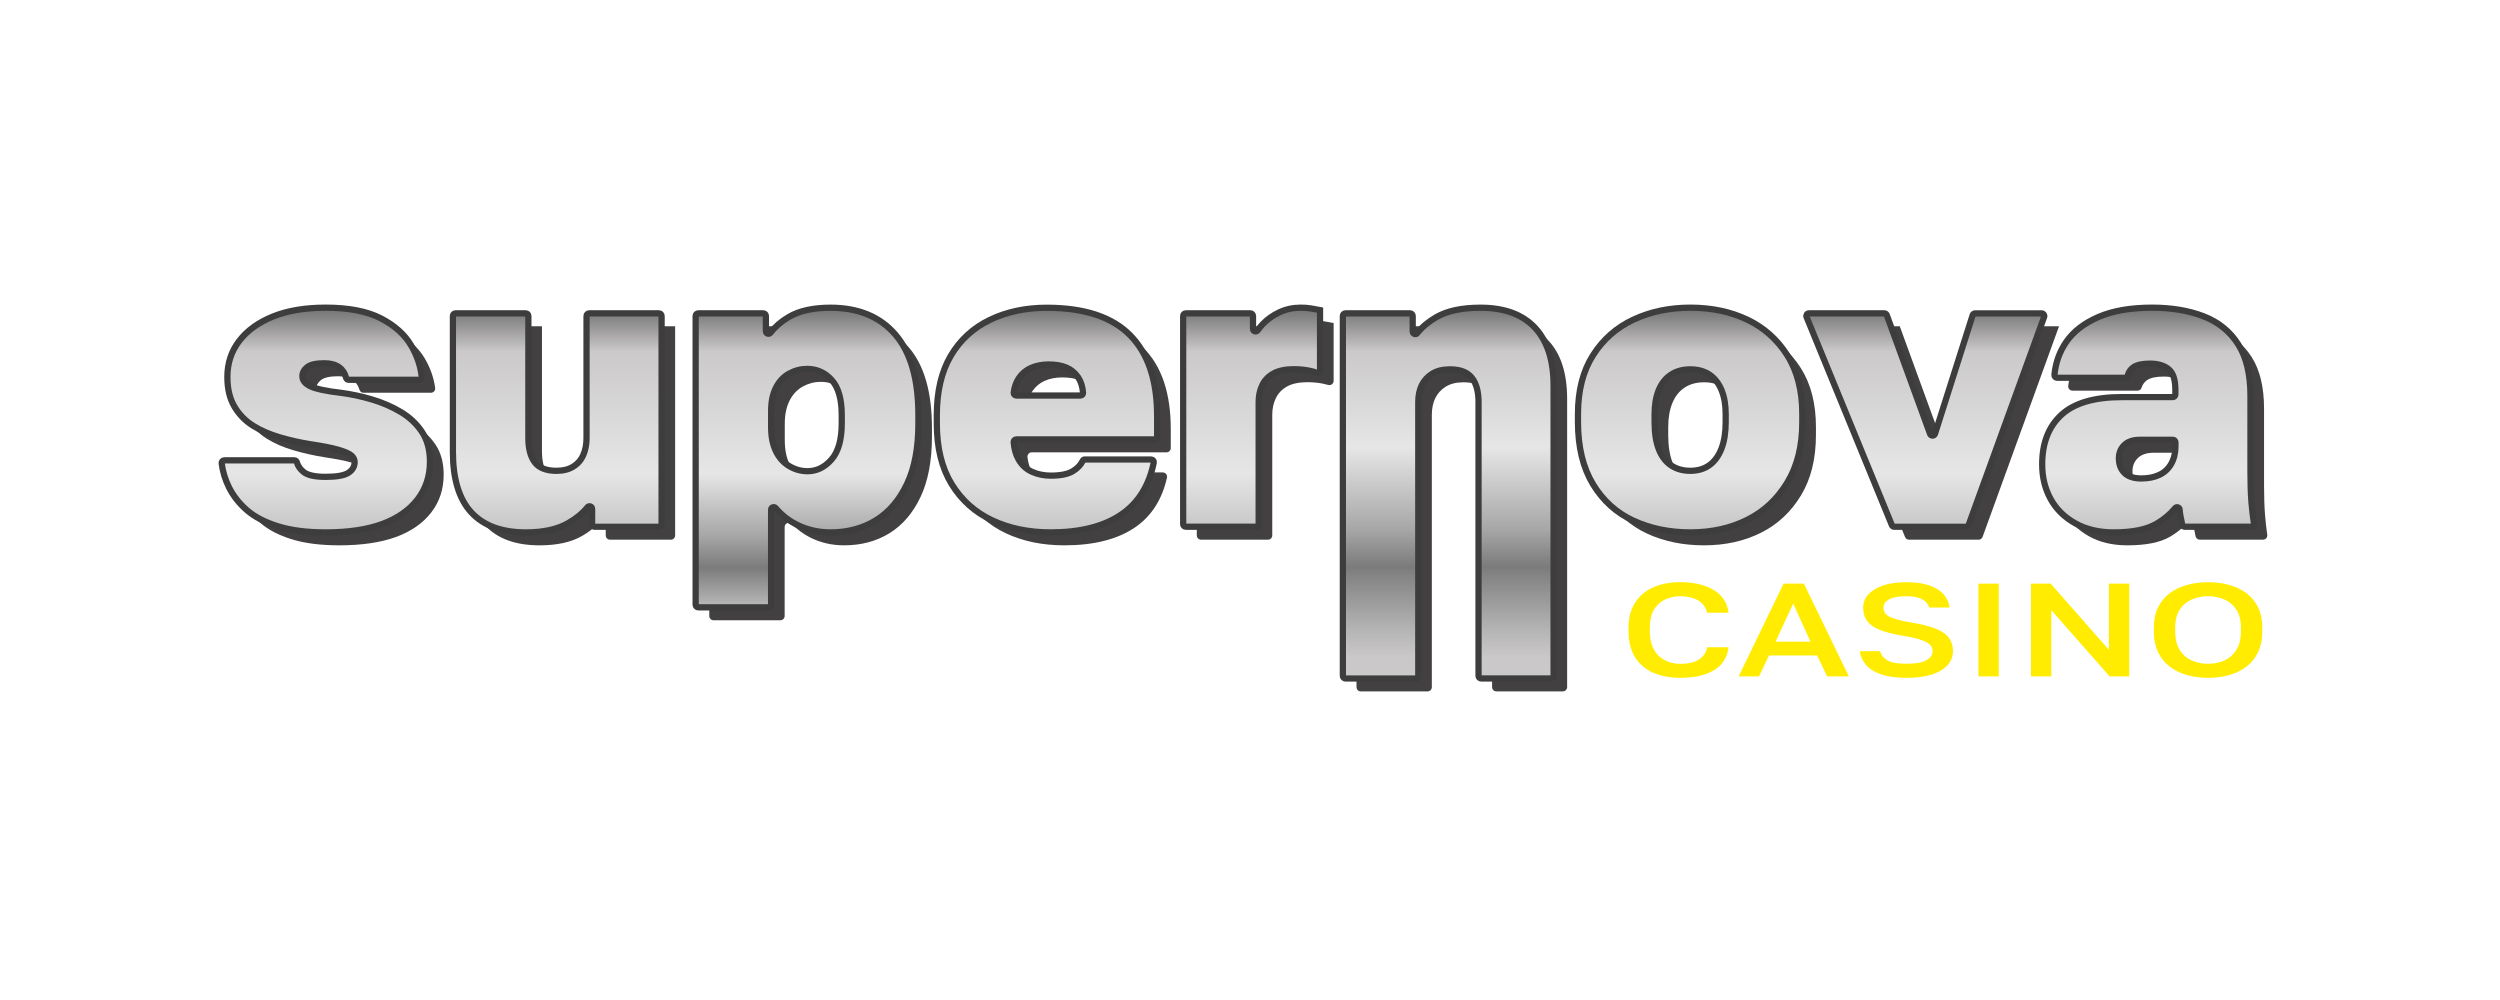 <svg width="400" height="160" viewBox="0 0 400 160" fill="none" xmlns="http://www.w3.org/2000/svg">
<path d="M54.294 87.253C51.299 87.253 48.76 86.931 46.685 86.287C44.61 85.643 42.948 84.784 41.707 83.711C40.466 82.637 39.504 81.413 38.819 80.039C38.256 78.915 37.885 77.742 37.699 76.532C37.635 76.11 37.942 75.723 38.37 75.723C40.623 75.723 47.198 75.723 49.095 75.723C49.381 75.723 49.63 75.895 49.723 76.167C49.908 76.711 50.258 77.183 50.764 77.591C51.406 78.106 52.583 78.364 54.294 78.364C56.048 78.364 57.261 78.15 57.924 77.72C58.587 77.291 58.922 76.711 58.922 75.981C58.922 75.594 58.751 75.251 58.409 74.95C58.067 74.65 57.389 74.349 56.384 74.049C55.378 73.748 53.866 73.447 51.855 73.147C50.229 72.889 48.603 72.524 46.977 72.052C45.351 71.579 43.918 70.957 42.677 70.184C41.436 69.411 40.438 68.387 39.689 67.12C38.94 65.853 38.562 64.272 38.562 62.382C38.562 60.192 39.19 58.267 40.459 56.614C41.721 54.96 43.519 53.658 45.851 52.713C48.183 51.768 50.999 51.296 54.294 51.296C57.974 51.296 60.919 51.868 63.123 53.007C65.326 54.144 66.945 55.597 67.972 57.358C68.864 58.883 69.413 60.457 69.627 62.082C69.684 62.483 69.356 62.84 68.949 62.84C66.703 62.84 60.078 62.84 58.159 62.84C57.867 62.84 57.603 62.661 57.525 62.382C57.318 61.709 56.976 61.194 56.483 60.843C55.884 60.414 55.093 60.199 54.109 60.199C52.782 60.199 51.862 60.407 51.349 60.815C50.835 61.223 50.579 61.709 50.579 62.268C50.579 62.955 51.028 63.506 51.926 63.914C52.825 64.322 54.408 64.658 56.676 64.916C58.345 65.131 60.014 65.489 61.682 65.982C63.351 66.476 64.891 67.142 66.303 67.979C67.715 68.817 68.849 69.883 69.705 71.171C70.561 72.46 70.989 74.049 70.989 75.938C70.989 78.257 70.326 80.275 68.999 81.993C67.673 83.711 65.79 85.02 63.351 85.922C60.905 86.802 57.888 87.253 54.294 87.253Z" fill="#424041"/>
<path d="M86.328 87.254C82.477 87.254 79.568 86.187 77.599 84.061C75.631 81.936 74.647 78.701 74.647 74.364V52.205H86.713V72.181C86.713 73.855 87.056 75.144 87.74 76.046C88.425 76.947 89.58 77.398 91.206 77.398C92.276 77.398 93.174 77.176 93.902 76.718C94.629 76.267 95.164 75.645 95.506 74.85C95.849 74.056 96.02 73.168 96.02 72.174V52.205H108.022V85.665C108.022 86.044 107.715 86.352 107.337 86.352H97.603C97.225 86.352 96.918 86.044 96.918 85.665V84.212C96.918 83.596 96.169 83.281 95.749 83.732C95.036 84.491 94.151 85.171 93.096 85.772C91.37 86.76 89.109 87.254 86.328 87.254Z" fill="#424041"/>
<path d="M113.485 98.555V52.205H124.717V54.309C124.717 54.932 125.48 55.24 125.893 54.774C126.564 54.03 127.391 53.364 128.375 52.785C130.044 51.797 132.269 51.303 135.05 51.303C139.5 51.303 142.959 52.735 145.419 55.59C147.88 58.446 149.113 62.755 149.113 68.509V69.797C149.113 73.705 148.507 76.947 147.28 79.524C146.061 82.1 144.399 84.033 142.303 85.321C140.206 86.609 137.789 87.254 135.05 87.254C133.125 87.254 131.335 86.846 129.687 86.03C128.575 85.479 127.591 84.756 126.721 83.854C126.293 83.41 125.544 83.704 125.544 84.326V98.555C125.544 98.934 125.237 99.242 124.859 99.242H114.155C113.792 99.242 113.485 98.934 113.485 98.555ZM131.399 77.463C132.854 77.463 134.13 76.84 135.221 75.595C136.312 74.349 136.862 72.417 136.862 69.797V68.509C136.862 65.932 136.327 64.05 135.257 62.869C134.187 61.688 132.882 61.094 131.342 61.094C130.315 61.094 129.352 61.345 128.454 61.839C127.555 62.332 126.849 63.084 126.336 64.093C125.822 65.102 125.565 66.34 125.565 67.8V70.441C125.565 71.944 125.822 73.225 126.336 74.278C126.849 75.33 127.562 76.124 128.489 76.661C129.395 77.198 130.372 77.463 131.399 77.463Z" fill="#424041"/>
<path d="M170.301 87.254C166.792 87.254 163.668 86.61 160.93 85.321C158.191 84.033 156.031 82.101 154.448 79.524C152.864 76.947 152.073 73.705 152.073 69.797V68.509C152.073 64.687 152.822 61.51 154.319 58.976C155.817 56.442 157.906 54.531 160.58 53.243C163.255 51.955 166.286 51.31 169.666 51.31C175.656 51.31 180.099 52.771 182.987 55.691C185.876 58.611 187.323 62.927 187.323 68.638V71.687C187.323 72.066 187.017 72.374 186.639 72.374H165.073C164.66 72.374 164.346 72.746 164.396 73.154C164.51 74.106 164.767 74.929 165.173 75.623C165.687 76.504 166.393 77.148 167.291 77.556C168.19 77.964 169.195 78.171 170.308 78.171C171.891 78.171 173.082 77.928 173.873 77.427C174.529 77.019 175.022 76.525 175.342 75.945C175.457 75.738 175.663 75.588 175.906 75.588H186.047C186.475 75.588 186.81 75.988 186.717 76.411C185.94 79.91 184.25 82.559 181.647 84.355C178.83 86.287 175.05 87.254 170.301 87.254ZM169.98 60.386C168.91 60.386 167.969 60.572 167.156 60.93C166.343 61.295 165.687 61.846 165.194 62.576C164.824 63.12 164.574 63.771 164.431 64.53C164.353 64.952 164.681 65.346 165.109 65.346H174.751C175.164 65.346 175.485 64.974 175.428 64.558C175.314 63.714 175.071 63.013 174.694 62.447C174.201 61.717 173.567 61.187 172.797 60.865C172.033 60.55 171.092 60.386 169.98 60.386Z" fill="#424041"/>
<path d="M191.488 85.672V52.205H202.656V53.887C202.656 54.517 203.447 54.825 203.846 54.338C203.953 54.209 204.075 54.073 204.196 53.944C204.923 53.172 205.815 52.542 206.863 52.041C207.911 51.547 209.052 51.296 210.3 51.296C210.899 51.296 211.456 51.339 211.969 51.425C212.483 51.511 212.953 51.597 213.381 51.683V60.944C213.381 61.409 212.925 61.724 212.483 61.588C212.233 61.51 211.962 61.445 211.648 61.381C210.878 61.23 210.065 61.152 209.209 61.152C207.84 61.152 206.749 61.381 205.936 61.832C205.123 62.283 204.524 62.905 204.139 63.7C203.754 64.494 203.561 65.389 203.561 66.376V85.665C203.561 86.044 203.255 86.352 202.877 86.352H192.172C191.794 86.352 191.488 86.044 191.488 85.672Z" fill="#424041"/>
<path d="M217.04 109.927V52.205H228.207V54.367C228.207 54.982 228.963 55.297 229.377 54.846C230.09 54.073 230.974 53.386 232.023 52.785C233.756 51.797 236.102 51.303 239.054 51.303C242.862 51.303 245.765 52.37 247.754 54.495C249.744 56.621 250.742 59.727 250.742 63.807V109.935C250.742 110.314 250.436 110.622 250.058 110.622H239.418C239.04 110.622 238.733 110.314 238.733 109.935V66.383C238.733 64.709 238.377 63.42 237.671 62.519C236.965 61.617 235.802 61.166 234.169 61.166C233.014 61.166 232.058 61.402 231.309 61.874C230.561 62.347 230.004 62.962 229.641 63.714C229.277 64.465 229.092 65.36 229.092 66.391V109.942C229.092 110.321 228.785 110.629 228.407 110.629H217.703C217.339 110.614 217.04 110.307 217.04 109.927Z" fill="#424041"/>
<path d="M272.636 87.254C269.298 87.254 266.268 86.631 263.551 85.386C260.833 84.141 258.673 82.194 257.068 79.553C255.464 76.912 254.658 73.591 254.658 69.597V68.309C254.658 64.573 255.456 61.438 257.068 58.904C258.673 56.371 260.833 54.467 263.551 53.2C266.268 51.933 269.298 51.296 272.636 51.296C276.016 51.296 279.047 51.933 281.721 53.2C284.396 54.467 286.535 56.371 288.14 58.904C289.744 61.438 290.55 64.573 290.55 68.309V69.597C290.55 73.419 289.751 76.654 288.14 79.295C286.535 81.936 284.396 83.926 281.721 85.257C279.04 86.588 276.016 87.254 272.636 87.254ZM272.636 77.398C273.834 77.398 274.854 77.098 275.688 76.497C276.523 75.895 277.164 75.015 277.614 73.856C278.063 72.696 278.291 71.279 278.291 69.604V68.316C278.291 66.813 278.063 65.525 277.614 64.451C277.164 63.378 276.523 62.562 275.688 62.004C274.854 61.445 273.834 61.166 272.636 61.166C271.438 61.166 270.411 61.445 269.555 62.004C268.699 62.562 268.043 63.378 267.594 64.451C267.145 65.525 266.917 66.813 266.917 68.316V69.604C266.917 71.365 267.145 72.818 267.594 73.956C268.043 75.094 268.692 75.953 269.555 76.532C270.418 77.112 271.438 77.398 272.636 77.398Z" fill="#424041"/>
<path d="M304.812 85.93L290.992 52.205H303.964L310.724 70.749C310.945 71.365 311.822 71.343 312.015 70.721L317.891 52.205H329.444L317.214 85.901C317.114 86.173 316.857 86.352 316.572 86.352H305.44C305.169 86.352 304.919 86.187 304.812 85.93Z" fill="#424041"/>
<path d="M340.362 87.254C338.009 87.254 335.962 86.767 334.229 85.801C332.496 84.835 331.177 83.539 330.278 81.9C329.38 80.268 328.931 78.422 328.931 76.361C328.931 72.968 329.958 70.327 332.011 68.438C334.065 66.548 337.296 65.603 341.703 65.603H349.555C349.933 65.603 350.239 65.296 350.239 64.916V64.444C350.239 62.812 349.876 61.703 349.148 61.123C348.421 60.543 347.437 60.25 346.196 60.25C344.998 60.25 344.121 60.436 343.564 60.801C343.122 61.087 342.823 61.502 342.644 62.046C342.559 62.325 342.295 62.504 342.002 62.504H331.598C331.198 62.504 330.87 62.154 330.913 61.753C331.134 59.906 331.755 58.246 332.774 56.764C333.93 55.09 335.656 53.758 337.945 52.771C340.234 51.783 343.086 51.289 346.517 51.289C349.64 51.289 352.393 51.754 354.768 52.678C357.142 53.601 358.982 55.097 360.287 57.158C361.592 59.219 362.248 61.968 362.248 65.403V77.642C362.248 79.445 362.298 81.027 362.405 82.38C362.491 83.46 362.612 84.52 362.762 85.558C362.826 85.973 362.512 86.345 362.092 86.345H351.958C351.63 86.345 351.352 86.109 351.288 85.794C351.202 85.364 351.124 84.956 351.045 84.577C351.024 84.462 351.002 84.341 350.981 84.212C350.902 83.632 350.204 83.396 349.804 83.825C349.091 84.598 348.228 85.278 347.223 85.865C345.647 86.796 343.357 87.254 340.362 87.254ZM344.791 78.622C345.903 78.622 346.866 78.429 347.679 78.043C348.492 77.656 349.127 77.069 349.576 76.267C350.025 75.473 350.246 74.535 350.246 73.462V73.126C350.246 72.746 349.94 72.438 349.562 72.438H344.598C343.486 72.438 342.644 72.718 342.067 73.276C341.489 73.834 341.197 74.543 341.197 75.401C341.197 76.389 341.496 77.176 342.095 77.756C342.694 78.336 343.593 78.622 344.791 78.622Z" fill="#424041"/>
<path d="M52.112 85.186C49.117 85.186 46.578 84.863 44.503 84.219C42.428 83.575 40.766 82.716 39.525 81.643C38.285 80.569 37.322 79.345 36.637 77.971C36.024 76.74 35.632 75.452 35.468 74.121C35.439 73.877 35.632 73.655 35.881 73.655C37.842 73.655 45.452 73.655 47.106 73.655C47.299 73.655 47.448 73.791 47.498 73.97C47.669 74.564 48.033 75.08 48.582 75.523C49.224 76.039 50.401 76.296 52.112 76.296C53.867 76.296 55.079 76.082 55.742 75.652C56.405 75.223 56.741 74.643 56.741 73.913C56.741 73.526 56.569 73.183 56.227 72.882C55.885 72.582 55.207 72.281 54.202 71.981C53.196 71.68 51.684 71.379 49.673 71.079C48.047 70.821 46.422 70.456 44.795 69.984C43.169 69.511 41.736 68.889 40.495 68.116C39.254 67.343 38.256 66.319 37.507 65.052C36.758 63.786 36.38 62.211 36.38 60.314C36.38 58.124 37.008 56.199 38.277 54.546C39.54 52.892 41.337 51.59 43.669 50.645C46.001 49.7 48.818 49.228 52.112 49.228C55.792 49.228 58.737 49.801 60.941 50.939C63.145 52.077 64.763 53.529 65.79 55.29C66.732 56.908 67.302 58.582 67.48 60.307C67.509 60.551 67.309 60.765 67.06 60.765H55.771C55.578 60.765 55.421 60.629 55.371 60.443C55.172 59.706 54.815 59.141 54.287 58.769C53.688 58.339 52.897 58.124 51.913 58.124C50.586 58.124 49.666 58.332 49.153 58.74C48.639 59.148 48.383 59.635 48.383 60.193C48.383 60.88 48.832 61.431 49.73 61.839C50.629 62.247 52.212 62.583 54.48 62.841C56.149 63.056 57.817 63.413 59.486 63.907C61.155 64.401 62.695 65.067 64.107 65.904C65.519 66.742 66.653 67.808 67.509 69.096C68.365 70.385 68.793 71.973 68.793 73.863C68.793 76.182 68.129 78.2 66.803 79.918C65.477 81.636 63.594 82.945 61.155 83.847C58.723 84.735 55.706 85.186 52.112 85.186Z" fill="url(#paint0_linear_1830_4467)" stroke="#3D3D3D" stroke-miterlimit="10"/>
<path d="M84.147 85.186C80.296 85.186 77.386 84.119 75.418 81.994C73.45 79.868 72.465 76.633 72.465 72.296V50.552C72.465 50.323 72.651 50.137 72.879 50.137H84.125C84.353 50.137 84.539 50.323 84.539 50.552V70.113C84.539 71.788 84.881 73.076 85.566 73.978C86.25 74.879 87.406 75.33 89.031 75.33C90.101 75.33 91 75.109 91.727 74.65C92.455 74.2 92.99 73.577 93.332 72.782C93.674 71.988 93.845 71.1 93.845 70.106V50.552C93.845 50.323 94.031 50.137 94.259 50.137H105.441C105.669 50.137 105.854 50.323 105.854 50.552V83.869C105.854 84.098 105.669 84.284 105.441 84.284H95.15C94.922 84.284 94.737 84.098 94.737 83.869V81.421C94.737 81.035 94.252 80.856 94.009 81.149C93.232 82.115 92.198 82.967 90.914 83.697C89.188 84.692 86.928 85.186 84.147 85.186Z" fill="url(#paint1_linear_1830_4467)" stroke="#3D3D3D" stroke-miterlimit="10"/>
<path d="M111.303 96.759V50.552C111.303 50.323 111.488 50.137 111.716 50.137H122.128C122.356 50.137 122.542 50.323 122.542 50.552V52.986C122.542 53.379 123.034 53.551 123.276 53.243C124.018 52.277 124.988 51.433 126.207 50.717C127.876 49.729 130.101 49.235 132.882 49.235C137.332 49.235 140.791 50.667 143.251 53.523C145.712 56.378 146.945 60.687 146.945 66.441V67.729C146.945 71.637 146.339 74.879 145.113 77.456C143.893 80.032 142.232 81.965 140.135 83.253C138.038 84.541 135.621 85.186 132.882 85.186C130.957 85.186 129.167 84.778 127.519 83.962C126.214 83.318 125.073 82.423 124.104 81.292C123.854 80.999 123.376 81.171 123.376 81.557V96.759C123.376 96.988 123.191 97.174 122.963 97.174H111.716C111.488 97.174 111.303 96.988 111.303 96.759ZM129.217 75.395C130.672 75.395 131.948 74.772 133.039 73.527C134.13 72.281 134.679 70.349 134.679 67.729V66.441C134.679 63.864 134.145 61.982 133.075 60.801C132.005 59.62 130.7 59.026 129.16 59.026C128.133 59.026 127.17 59.277 126.272 59.771C125.373 60.264 124.667 61.016 124.153 62.025C123.64 63.034 123.383 64.272 123.383 65.733V68.374C123.383 69.876 123.64 71.158 124.153 72.21C124.667 73.262 125.38 74.056 126.307 74.593C127.213 75.13 128.19 75.395 129.217 75.395Z" fill="url(#paint2_linear_1830_4467)" stroke="#3D3D3D" stroke-miterlimit="10"/>
<path d="M168.118 85.185C164.61 85.185 161.486 84.541 158.748 83.253C156.009 81.965 153.849 80.032 152.265 77.456C150.682 74.879 149.891 71.637 149.891 67.729V66.441C149.891 62.619 150.639 59.441 152.137 56.907C153.635 54.374 155.724 52.463 158.398 51.175C161.073 49.886 164.103 49.242 167.484 49.242C173.474 49.242 177.917 50.702 180.805 53.622C183.693 56.542 185.141 60.858 185.141 66.57V69.891C185.141 70.12 184.956 70.306 184.727 70.306H162.599C162.363 70.306 162.164 70.513 162.185 70.749C162.271 71.844 162.542 72.782 162.998 73.555C163.512 74.435 164.218 75.079 165.116 75.487C166.015 75.895 167.02 76.103 168.133 76.103C169.716 76.103 170.907 75.86 171.698 75.359C172.419 74.915 172.932 74.364 173.246 73.72C173.303 73.598 173.417 73.519 173.553 73.519H184.193C184.456 73.519 184.656 73.763 184.599 74.02C183.857 77.677 182.146 80.433 179.464 82.287C176.648 84.219 172.868 85.185 168.118 85.185ZM167.798 58.317C166.728 58.317 165.786 58.504 164.973 58.861C164.161 59.226 163.504 59.778 163.012 60.508C162.592 61.137 162.313 61.903 162.192 62.819C162.157 63.063 162.356 63.285 162.606 63.285H172.875C173.118 63.285 173.31 63.077 173.289 62.841C173.203 61.846 172.939 61.023 172.511 60.386C172.019 59.656 171.385 59.126 170.614 58.804C169.851 58.482 168.91 58.317 167.798 58.317Z" fill="url(#paint3_linear_1830_4467)" stroke="#3D3D3D" stroke-miterlimit="10"/>
<path d="M189.306 83.869V50.552C189.306 50.323 189.491 50.137 189.719 50.137H200.067C200.295 50.137 200.481 50.323 200.481 50.552V52.613C200.481 53.029 201.008 53.179 201.244 52.835C201.465 52.506 201.729 52.191 202.021 51.876C202.748 51.103 203.64 50.473 204.688 49.972C205.736 49.478 206.877 49.228 208.125 49.228C208.724 49.228 209.281 49.271 209.794 49.357C210.308 49.443 210.778 49.529 211.206 49.614V59.277C211.206 59.563 210.914 59.742 210.65 59.635C210.329 59.506 209.937 59.398 209.473 59.305C208.703 59.155 207.89 59.076 207.034 59.076C205.665 59.076 204.574 59.305 203.761 59.756C202.948 60.207 202.349 60.83 201.964 61.624C201.579 62.419 201.386 63.313 201.386 64.301V83.861C201.386 84.091 201.201 84.277 200.973 84.277H189.726C189.491 84.284 189.306 84.098 189.306 83.869Z" fill="url(#paint4_linear_1830_4467)" stroke="#3D3D3D" stroke-miterlimit="10"/>
<path d="M214.857 108.131V50.552C214.857 50.323 215.043 50.137 215.271 50.137H225.619C225.847 50.137 226.032 50.323 226.032 50.552V53.036C226.032 53.422 226.524 53.608 226.76 53.301C227.537 52.313 228.571 51.454 229.855 50.717C231.588 49.729 233.934 49.235 236.886 49.235C240.694 49.235 243.597 50.302 245.587 52.427C247.576 54.553 248.575 57.659 248.575 61.739V108.139C248.575 108.368 248.389 108.554 248.161 108.554H236.979C236.751 108.554 236.565 108.368 236.565 108.139V64.315C236.565 62.641 236.209 61.352 235.503 60.451C234.797 59.549 233.634 59.098 232.001 59.098C230.846 59.098 229.89 59.334 229.142 59.806C228.393 60.279 227.837 60.894 227.473 61.646C227.109 62.397 226.924 63.292 226.924 64.323V108.146C226.924 108.375 226.738 108.561 226.51 108.561H215.264C215.043 108.547 214.857 108.36 214.857 108.131Z" fill="url(#paint5_linear_1830_4467)" stroke="#3D3D3D" stroke-miterlimit="10"/>
<path d="M270.454 85.186C267.116 85.186 264.085 84.563 261.368 83.317C258.651 82.072 256.491 80.125 254.886 77.484C253.281 74.843 252.476 71.522 252.476 67.529V66.241C252.476 62.505 253.274 59.37 254.886 56.836C256.491 54.302 258.651 52.399 261.368 51.132C264.085 49.865 267.116 49.228 270.454 49.228C273.834 49.228 276.865 49.865 279.539 51.132C282.213 52.399 284.353 54.302 285.957 56.836C287.562 59.37 288.368 62.505 288.368 66.241V67.529C288.368 71.351 287.569 74.586 285.957 77.227C284.353 79.868 282.213 81.857 279.539 83.189C276.858 84.52 273.834 85.186 270.454 85.186ZM270.454 75.33C271.652 75.33 272.672 75.029 273.506 74.428C274.34 73.827 274.982 72.947 275.432 71.787C275.881 70.628 276.109 69.211 276.109 67.536V66.248C276.109 64.745 275.881 63.456 275.432 62.383C274.982 61.309 274.34 60.493 273.506 59.935C272.672 59.377 271.652 59.098 270.454 59.098C269.256 59.098 268.229 59.377 267.373 59.935C266.517 60.493 265.861 61.309 265.412 62.383C264.963 63.456 264.734 64.745 264.734 66.248V67.536C264.734 69.297 264.963 70.75 265.412 71.888C265.861 73.025 266.51 73.884 267.373 74.464C268.236 75.044 269.256 75.33 270.454 75.33Z" fill="url(#paint6_linear_1830_4467)" stroke="#3D3D3D" stroke-miterlimit="10"/>
<path d="M302.702 84.026L289.045 50.71C288.931 50.438 289.131 50.137 289.43 50.137H301.497C301.668 50.137 301.825 50.245 301.882 50.409L308.813 69.426C308.949 69.798 309.477 69.784 309.598 69.411L315.624 50.431C315.681 50.259 315.838 50.144 316.016 50.144H326.678C326.963 50.144 327.162 50.431 327.063 50.703L314.975 84.012C314.918 84.177 314.761 84.284 314.59 84.284H303.087C302.916 84.284 302.766 84.184 302.702 84.026Z" fill="url(#paint7_linear_1830_4467)" stroke="#3D3D3D" stroke-miterlimit="10"/>
<path d="M338.181 85.186C335.827 85.186 333.781 84.699 332.048 83.733C330.315 82.766 328.995 81.471 328.097 79.832C327.198 78.2 326.749 76.354 326.749 74.292C326.749 70.9 327.776 68.259 329.83 66.369C331.884 64.48 335.114 63.535 339.521 63.535H347.644C347.872 63.535 348.058 63.349 348.058 63.12V62.376C348.058 60.744 347.694 59.635 346.967 59.055C346.239 58.475 345.255 58.182 344.014 58.182C342.816 58.182 341.939 58.368 341.383 58.733C340.905 59.048 340.591 59.506 340.427 60.114C340.377 60.3 340.22 60.443 340.028 60.443H329.131C328.888 60.443 328.689 60.229 328.71 59.985C328.896 58.024 329.53 56.264 330.6 54.703C331.755 53.029 333.481 51.697 335.77 50.71C338.059 49.722 340.912 49.228 344.342 49.228C347.466 49.228 350.218 49.693 352.593 50.617C354.968 51.54 356.808 53.036 358.113 55.097C359.418 57.158 360.074 59.907 360.074 63.342V75.581C360.074 77.384 360.124 78.966 360.231 80.319C360.324 81.507 360.459 82.666 360.637 83.804C360.673 84.055 360.488 84.277 360.231 84.277H349.555C349.356 84.277 349.184 84.133 349.149 83.94C349.049 83.425 348.949 82.945 348.863 82.509C348.806 82.237 348.771 81.915 348.742 81.543C348.714 81.163 348.25 81.02 348.015 81.314C347.23 82.273 346.246 83.096 345.048 83.797C343.465 84.728 341.176 85.186 338.181 85.186ZM342.616 76.554C343.729 76.554 344.692 76.361 345.505 75.974C346.318 75.588 346.952 75.001 347.402 74.199C347.851 73.405 348.072 72.467 348.072 71.394V70.778C348.072 70.549 347.886 70.363 347.658 70.363H342.424C341.311 70.363 340.47 70.642 339.892 71.201C339.315 71.759 339.022 72.467 339.022 73.326C339.022 74.314 339.322 75.101 339.921 75.681C340.513 76.261 341.411 76.554 342.616 76.554Z" fill="url(#paint8_linear_1830_4467)" stroke="#3D3D3D" stroke-miterlimit="10"/>
<path d="M268.828 108.453C267.273 108.453 265.875 108.196 264.627 107.68C263.379 107.165 262.388 106.349 261.661 105.24C260.933 104.13 260.562 102.685 260.562 100.902V100.48C260.562 99.192 260.776 98.09 261.211 97.159C261.646 96.236 262.238 95.47 262.987 94.883C263.736 94.296 264.613 93.853 265.619 93.566C266.624 93.287 267.694 93.144 268.828 93.144C269.876 93.144 270.853 93.244 271.759 93.452C272.664 93.659 273.456 93.967 274.148 94.375C274.832 94.783 275.389 95.291 275.802 95.9C276.216 96.508 276.473 97.224 276.558 98.04H273.142C272.907 97.123 272.408 96.451 271.638 96.028C270.867 95.606 269.933 95.391 268.828 95.391C268.029 95.391 267.266 95.549 266.524 95.871C265.783 96.186 265.169 96.716 264.692 97.453C264.214 98.19 263.971 99.199 263.971 100.487V100.91C263.971 101.926 264.114 102.778 264.406 103.465C264.699 104.152 265.077 104.689 265.562 105.089C266.039 105.483 266.567 105.769 267.138 105.948C267.708 106.127 268.272 106.213 268.835 106.213C270.14 106.213 271.145 105.977 271.859 105.504C272.572 105.032 273 104.381 273.149 103.565H276.565C276.458 104.438 276.187 105.19 275.767 105.812C275.339 106.435 274.782 106.943 274.084 107.329C273.385 107.716 272.6 108.002 271.709 108.188C270.817 108.367 269.862 108.453 268.828 108.453Z" fill="#FFEC00"/>
<path d="M278.184 108.224L285.373 93.38H288.624L295.813 108.224H292.34L290.742 104.875H283.041L281.443 108.224H278.184ZM284.096 102.67H289.68L286.913 96.565L284.096 102.67Z" fill="#FFEC00"/>
<path d="M305.027 108.453C303.401 108.453 302.053 108.267 300.983 107.902C299.914 107.537 299.108 107.029 298.559 106.385C298.01 105.741 297.674 105.011 297.567 104.188H300.819C300.962 104.767 301.333 105.247 301.932 105.626C302.531 106.006 303.558 106.199 305.02 106.199C306.539 106.199 307.616 106.006 308.257 105.619C308.899 105.233 309.22 104.753 309.22 104.188C309.22 103.722 309.042 103.343 308.678 103.043C308.314 102.742 307.758 102.491 307.009 102.27C306.261 102.048 305.305 101.847 304.15 101.668C302.845 101.439 301.746 101.16 300.841 100.81C299.935 100.466 299.258 100.001 298.794 99.421C298.33 98.841 298.102 98.097 298.102 97.195C298.102 96.444 298.366 95.764 298.887 95.162C299.414 94.554 300.185 94.067 301.204 93.703C302.224 93.338 303.494 93.151 305.013 93.151C306.496 93.151 307.73 93.323 308.714 93.674C309.698 94.017 310.461 94.497 310.989 95.105C311.524 95.714 311.83 96.415 311.923 97.202H308.671C308.528 96.665 308.157 96.229 307.573 95.9C306.988 95.57 306.132 95.399 305.013 95.399C303.708 95.399 302.773 95.578 302.203 95.928C301.632 96.279 301.347 96.709 301.347 97.202C301.347 97.882 301.711 98.39 302.431 98.727C303.151 99.063 304.264 99.357 305.768 99.593C306.888 99.779 307.865 99.994 308.699 100.237C309.534 100.487 310.226 100.781 310.789 101.124C311.352 101.468 311.766 101.897 312.051 102.398C312.329 102.899 312.472 103.501 312.472 104.188C312.472 105.011 312.194 105.741 311.645 106.385C311.096 107.029 310.268 107.53 309.163 107.902C308.058 108.274 306.688 108.453 305.027 108.453Z" fill="#FFEC00"/>
<path d="M316.551 108.224V93.38H319.803V108.224H316.551Z" fill="#FFEC00"/>
<path d="M324.959 108.224V93.38H328.104L337.432 103.98V93.38H340.684V108.224H337.539L328.211 97.625V108.224H324.959Z" fill="#FFEC00"/>
<path d="M353.292 108.453C352.136 108.453 351.038 108.31 349.997 108.031C348.956 107.752 348.029 107.308 347.216 106.707C346.403 106.106 345.768 105.326 345.305 104.374C344.841 103.422 344.613 102.262 344.613 100.91V100.487C344.613 99.185 344.841 98.076 345.305 97.145C345.768 96.215 346.403 95.456 347.216 94.869C348.029 94.275 348.956 93.838 349.997 93.567C351.038 93.294 352.136 93.151 353.292 93.151C354.447 93.151 355.545 93.287 356.586 93.567C357.628 93.838 358.555 94.275 359.368 94.869C360.181 95.463 360.815 96.222 361.279 97.145C361.742 98.068 361.971 99.185 361.971 100.487V100.91C361.971 102.27 361.742 103.422 361.279 104.374C360.815 105.326 360.181 106.106 359.368 106.707C358.555 107.308 357.628 107.752 356.586 108.031C355.545 108.317 354.447 108.453 353.292 108.453ZM353.292 106.206C354.197 106.206 355.046 106.034 355.838 105.698C356.629 105.361 357.285 104.803 357.792 104.03C358.298 103.257 358.548 102.219 358.548 100.903V100.48C358.548 99.235 358.298 98.24 357.792 97.503C357.285 96.759 356.636 96.222 355.838 95.893C355.039 95.563 354.19 95.392 353.292 95.392C352.393 95.392 351.537 95.556 350.732 95.893C349.926 96.229 349.277 96.759 348.778 97.503C348.278 98.247 348.029 99.235 348.029 100.48V100.903C348.029 102.219 348.278 103.257 348.778 104.03C349.277 104.803 349.926 105.354 350.732 105.698C351.537 106.041 352.386 106.206 353.292 106.206Z" fill="#FFEC00"/>
<defs>
<linearGradient id="paint0_linear_1830_4467" x1="52.135" y1="137.446" x2="52.135" y2="0.061" gradientUnits="userSpaceOnUse">
<stop offset="0.127" stop-color="#CAC8C9"/>
<stop offset="0.154" stop-color="#B6B5B6"/>
<stop offset="0.209" stop-color="#848484"/>
<stop offset="0.219" stop-color="#7B7B7B"/>
<stop offset="0.32" stop-color="#A8A7A7"/>
<stop offset="0.449" stop-color="#E6E6E6"/>
<stop offset="0.591" stop-color="#CBC9CA"/>
<stop offset="0.63" stop-color="#868585"/>
<stop offset="0.666" stop-color="#4D4D4C"/>
<stop offset="0.693" stop-color="#2A2A28"/>
<stop offset="0.707" stop-color="#1D1D1B"/>
<stop offset="1" stop-color="#1D1D1B"/>
</linearGradient>
<linearGradient id="paint1_linear_1830_4467" x1="89.155" y1="137.447" x2="89.155" y2="0.061" gradientUnits="userSpaceOnUse">
<stop offset="0.127" stop-color="#CAC8C9"/>
<stop offset="0.154" stop-color="#B6B5B6"/>
<stop offset="0.209" stop-color="#848484"/>
<stop offset="0.219" stop-color="#7B7B7B"/>
<stop offset="0.32" stop-color="#A8A7A7"/>
<stop offset="0.449" stop-color="#E6E6E6"/>
<stop offset="0.591" stop-color="#CBC9CA"/>
<stop offset="0.63" stop-color="#868585"/>
<stop offset="0.666" stop-color="#4D4D4C"/>
<stop offset="0.693" stop-color="#2A2A28"/>
<stop offset="0.707" stop-color="#1D1D1B"/>
<stop offset="1" stop-color="#1D1D1B"/>
</linearGradient>
<linearGradient id="paint2_linear_1830_4467" x1="129.118" y1="137.447" x2="129.118" y2="0.061" gradientUnits="userSpaceOnUse">
<stop offset="0.279" stop-color="#CAC8C9"/>
<stop offset="0.297" stop-color="#B6B5B6"/>
<stop offset="0.333" stop-color="#848484"/>
<stop offset="0.339" stop-color="#7B7B7B"/>
<stop offset="0.377" stop-color="#A8A7A7"/>
<stop offset="0.449" stop-color="#E6E6E6"/>
<stop offset="0.591" stop-color="#CBC9CA"/>
<stop offset="0.63" stop-color="#868585"/>
<stop offset="0.666" stop-color="#4D4D4C"/>
<stop offset="0.693" stop-color="#2A2A28"/>
<stop offset="0.707" stop-color="#1D1D1B"/>
<stop offset="1" stop-color="#1D1D1B"/>
</linearGradient>
<linearGradient id="paint3_linear_1830_4467" x1="167.509" y1="137.446" x2="167.509" y2="0.061" gradientUnits="userSpaceOnUse">
<stop offset="0.127" stop-color="#CAC8C9"/>
<stop offset="0.154" stop-color="#B6B5B6"/>
<stop offset="0.209" stop-color="#848484"/>
<stop offset="0.219" stop-color="#7B7B7B"/>
<stop offset="0.32" stop-color="#A8A7A7"/>
<stop offset="0.449" stop-color="#E6E6E6"/>
<stop offset="0.591" stop-color="#CBC9CA"/>
<stop offset="0.63" stop-color="#868585"/>
<stop offset="0.666" stop-color="#4D4D4C"/>
<stop offset="0.693" stop-color="#2A2A28"/>
<stop offset="0.707" stop-color="#1D1D1B"/>
<stop offset="1" stop-color="#1D1D1B"/>
</linearGradient>
<linearGradient id="paint4_linear_1830_4467" x1="200.25" y1="137.446" x2="200.25" y2="0.061" gradientUnits="userSpaceOnUse">
<stop offset="0.127" stop-color="#CAC8C9"/>
<stop offset="0.154" stop-color="#B6B5B6"/>
<stop offset="0.209" stop-color="#848484"/>
<stop offset="0.219" stop-color="#7B7B7B"/>
<stop offset="0.32" stop-color="#A8A7A7"/>
<stop offset="0.449" stop-color="#E6E6E6"/>
<stop offset="0.591" stop-color="#CBC9CA"/>
<stop offset="0.63" stop-color="#868585"/>
<stop offset="0.666" stop-color="#4D4D4C"/>
<stop offset="0.693" stop-color="#2A2A28"/>
<stop offset="0.707" stop-color="#1D1D1B"/>
<stop offset="1" stop-color="#1D1D1B"/>
</linearGradient>
<linearGradient id="paint5_linear_1830_4467" x1="231.707" y1="137.447" x2="231.707" y2="0.061" gradientUnits="userSpaceOnUse">
<stop offset="0.235" stop-color="#CAC8C9"/>
<stop offset="0.266" stop-color="#B6B5B6"/>
<stop offset="0.33" stop-color="#848484"/>
<stop offset="0.34" stop-color="#7B7B7B"/>
<stop offset="0.384" stop-color="#A8A7A7"/>
<stop offset="0.479" stop-color="#E6E6E6"/>
<stop offset="0.591" stop-color="#CBC9CA"/>
<stop offset="0.63" stop-color="#868585"/>
<stop offset="0.666" stop-color="#4D4D4C"/>
<stop offset="0.693" stop-color="#2A2A28"/>
<stop offset="0.707" stop-color="#1D1D1B"/>
<stop offset="1" stop-color="#1D1D1B"/>
</linearGradient>
<linearGradient id="paint6_linear_1830_4467" x1="270.42" y1="137.446" x2="270.42" y2="0.061" gradientUnits="userSpaceOnUse">
<stop offset="0.127" stop-color="#CAC8C9"/>
<stop offset="0.154" stop-color="#B6B5B6"/>
<stop offset="0.209" stop-color="#848484"/>
<stop offset="0.219" stop-color="#7B7B7B"/>
<stop offset="0.32" stop-color="#A8A7A7"/>
<stop offset="0.449" stop-color="#E6E6E6"/>
<stop offset="0.591" stop-color="#CBC9CA"/>
<stop offset="0.63" stop-color="#868585"/>
<stop offset="0.666" stop-color="#4D4D4C"/>
<stop offset="0.693" stop-color="#2A2A28"/>
<stop offset="0.707" stop-color="#1D1D1B"/>
<stop offset="1" stop-color="#1D1D1B"/>
</linearGradient>
<linearGradient id="paint7_linear_1830_4467" x1="308.054" y1="137.447" x2="308.054" y2="0.061" gradientUnits="userSpaceOnUse">
<stop offset="0.127" stop-color="#CAC8C9"/>
<stop offset="0.154" stop-color="#B6B5B6"/>
<stop offset="0.209" stop-color="#848484"/>
<stop offset="0.219" stop-color="#7B7B7B"/>
<stop offset="0.32" stop-color="#A8A7A7"/>
<stop offset="0.449" stop-color="#E6E6E6"/>
<stop offset="0.591" stop-color="#CBC9CA"/>
<stop offset="0.63" stop-color="#868585"/>
<stop offset="0.666" stop-color="#4D4D4C"/>
<stop offset="0.693" stop-color="#2A2A28"/>
<stop offset="0.707" stop-color="#1D1D1B"/>
<stop offset="1" stop-color="#1D1D1B"/>
</linearGradient>
<linearGradient id="paint8_linear_1830_4467" x1="343.701" y1="137.446" x2="343.701" y2="0.061" gradientUnits="userSpaceOnUse">
<stop offset="0.127" stop-color="#CAC8C9"/>
<stop offset="0.154" stop-color="#B6B5B6"/>
<stop offset="0.209" stop-color="#848484"/>
<stop offset="0.219" stop-color="#7B7B7B"/>
<stop offset="0.32" stop-color="#A8A7A7"/>
<stop offset="0.449" stop-color="#E6E6E6"/>
<stop offset="0.591" stop-color="#CBC9CA"/>
<stop offset="0.63" stop-color="#868585"/>
<stop offset="0.666" stop-color="#4D4D4C"/>
<stop offset="0.693" stop-color="#2A2A28"/>
<stop offset="0.707" stop-color="#1D1D1B"/>
<stop offset="1" stop-color="#1D1D1B"/>
</linearGradient>
</defs>
</svg>
